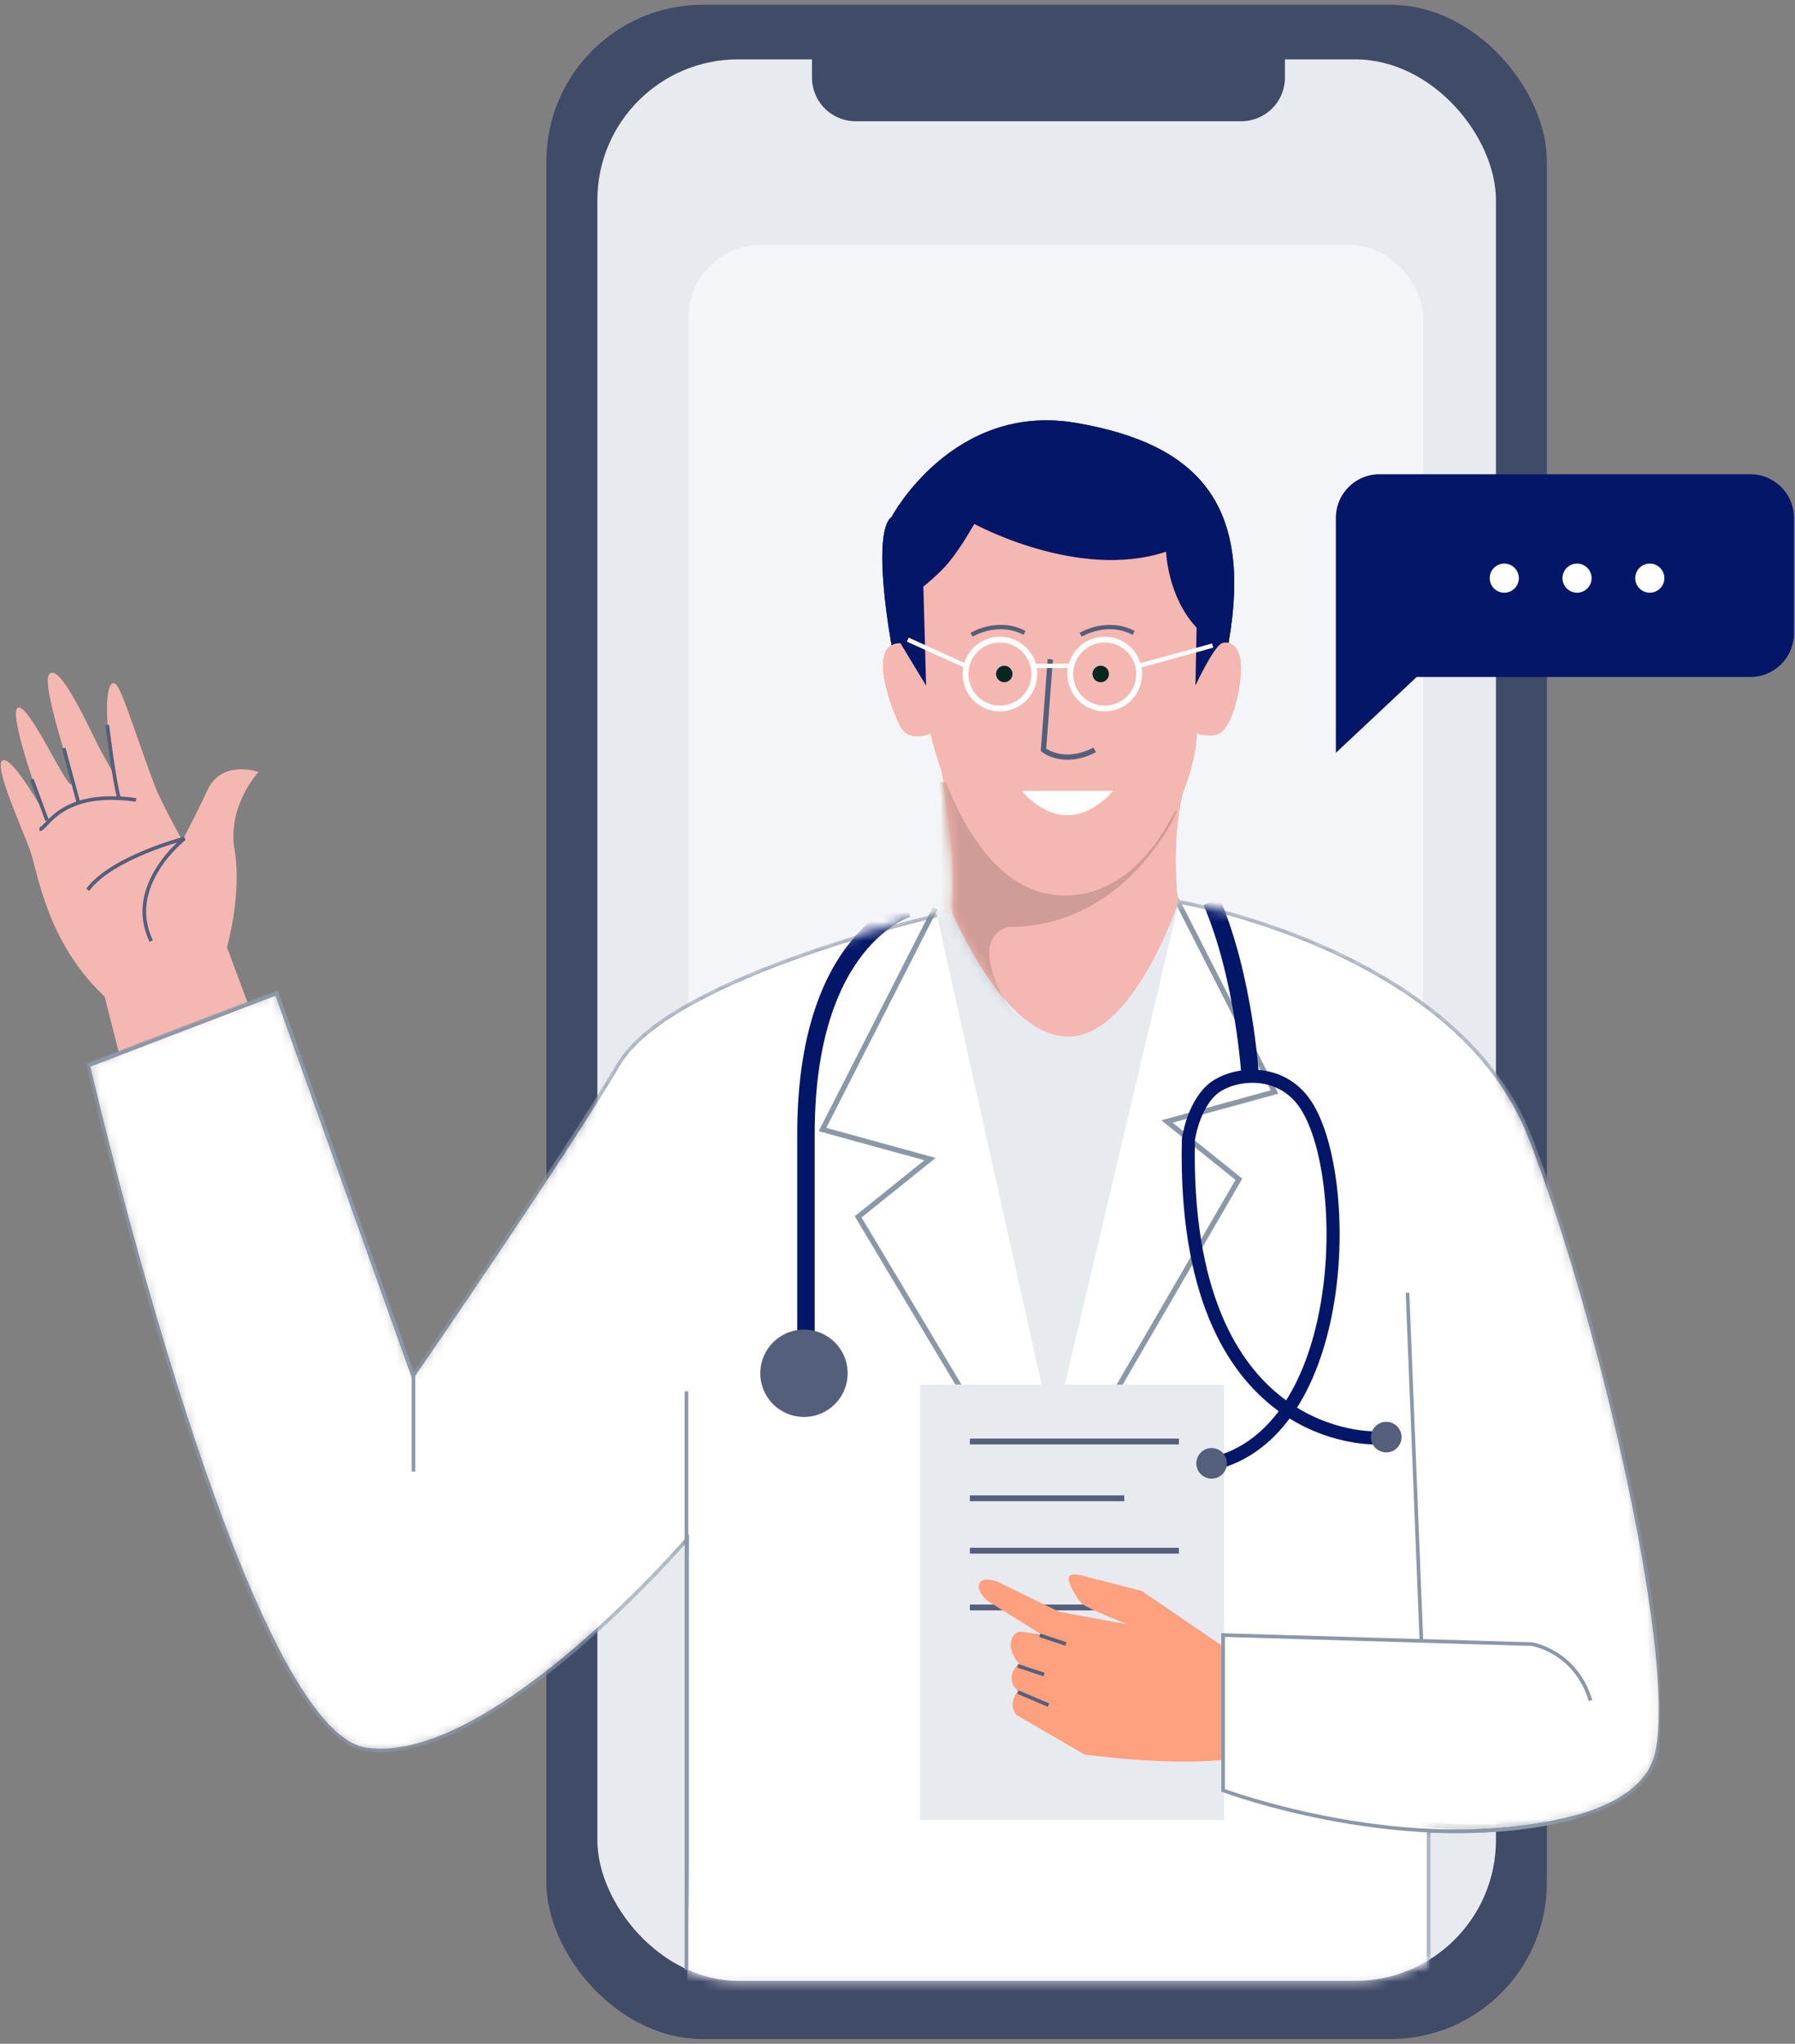 <svg width="188" height="214" fill="none" xmlns="http://www.w3.org/2000/svg"><rect width="100%" height="100%" fill="#808080" stroke="none"/><rect x="57.228" y=".5" width="104.785" height="213" rx="16.385" fill="#404B68"/><rect x="62.563" y="6.215" width="94.116" height="201.188" rx="14.746" fill="#E7EBF0"/><mask id="a" style="mask-type:alpha" maskUnits="userSpaceOnUse" x="62" y="6" width="95" height="202"><path d="M62.563 20.961c0-8.144 6.602-14.746 14.746-14.746h64.624c8.144 0 14.747 6.602 14.747 14.746v171.696c0 8.144-6.603 14.746-14.747 14.746H77.309c-8.144 0-14.746-6.602-14.746-14.746V20.961Z" fill="#fff"/></mask><g mask="url(#a)"><rect opacity=".5" x="72.089" y="25.645" width="76.97" height="113.549" rx="7.621" fill="#fff"/><path fill-rule="evenodd" clip-rule="evenodd" d="M93.386 67.605s-2.2-11.8 0-13.486c0 0 6.418-12.055 19.345-9.831s18.423 8.66 15.966 22.886c-2.457 14.227-32.26 6.843-32.26 6.843l-3.051-6.412Z" fill="#062721"/><path fill-rule="evenodd" clip-rule="evenodd" d="M149.637 191.715s21.089 1.202 23.767-7.681c2.678-8.882-5.43-45.11-13.138-64.94s-36.899-24.68-36.899-24.68L99.725 95.47s-29.37 6.502-34.951 15.985c-5.582 9.482-21.504 32.59-21.504 32.59l-14.326-40.143-19.726 7.553s16.019 69.708 29.06 71.718c13.04 2.01 33.7-22.017 33.7-22.017v62.057h77.659v-31.498Z" fill="#fff"/><mask id="b" style="mask-type:alpha" maskUnits="userSpaceOnUse" x="9" y="94" width="165" height="130"><path fill-rule="evenodd" clip-rule="evenodd" d="M149.637 191.715s21.089 1.202 23.767-7.681c2.678-8.882-5.43-45.11-13.138-64.94s-36.899-24.68-36.899-24.68L99.725 95.47s-29.37 6.502-34.951 15.985c-5.582 9.482-21.504 32.59-21.504 32.59l-14.326-40.143-19.726 7.553s16.019 69.708 29.06 71.718c13.04 2.01 33.7-22.017 33.7-22.017v62.057h77.659v-31.498Z" fill="#fff"/></mask><g mask="url(#b)"><path fill-rule="evenodd" clip-rule="evenodd" d="m97.932 95.126 11.326 55.144 12.234-56.2-23.56 1.056Z" fill="#fff"/><path d="m97.931 95.125-11.788 23.149 11.264 3.09-7.528 6.051 19.378 32.41M121.703 94.21l11.788 23.15-11.263 3.09 7.528 6.05-19.355 33.325" stroke="#062721" stroke-width=".549"/><path d="M130.94 112.699s-.612-10.283-4.04-18.285M95.076 95.125s-10.664 3.114-10.664 23.596v25.288" stroke="#fff" stroke-width="1.829"/><path fill-rule="evenodd" clip-rule="evenodd" d="M84.206 148.368a4.573 4.573 0 1 0-.002-9.146 4.573 4.573 0 0 0 .002 9.146Z" fill="#fff"/></g><path fill="#F9F8F8" d="M96.552 145.168h31.472v45.223H96.552z"/><path d="M101.581 150.939h21.892M101.581 156.884h16.169M101.581 162.372h21.892M101.581 168.314h16.169" stroke="#062721" stroke-width=".609"/><path fill-rule="evenodd" clip-rule="evenodd" d="m128.102 172.393-8.527-5.814-5.588-1.431s-1.888-.648-2.044 0c-.157.648.906 2.298 1.375 2.769.468.471 4.797 2.18 4.797 2.18l-7.214-1.343-6.44-3.147s-1.581-.583-1.897.203c-.316.786.827 1.788.827 1.788l5.754 3.586s-2.241-.404-2.457-.315c-.216.09-.716.327-.822 1.172-.106.846.579 1.826.579 1.826l.306.257s-.702.615-.794 1.423c-.091.809.488 1.351.488 1.351l.169.185s-.555.654-.555 1.356c0 .702.386 1.132.386 1.132l7.14 4.139s8.324 1.182 14.517.563v-11.88Z" fill="#FFA07F"/><path d="m106.611 174.43 2.744.914M106.611 177.172l3.201 1.372M108.897 171.227l2.744.914" stroke="#062721" stroke-width=".609"/><path fill-rule="evenodd" clip-rule="evenodd" d="M98.45 79.883s1.966 8.895 1.31 15.696c0 0 5.304 12.972 12.136 12.972 6.832 0 11.507-14.028 11.507-14.028s-.896-5.778.515-11.752c1.411-5.974-25.468-2.888-25.468-2.888Z" fill="#FFA07F"/><mask id="c" style="mask-type:alpha" maskUnits="userSpaceOnUse" x="98" y="79" width="26" height="30"><path fill-rule="evenodd" clip-rule="evenodd" d="M98.45 79.883s1.966 8.895 1.31 15.696c0 0 5.304 12.972 12.136 12.972 6.832 0 11.507-14.028 11.507-14.028s-.896-5.778.515-11.752c1.411-5.974-25.468-2.888-25.468-2.888Z" fill="#fff"/></mask><g mask="url(#c)"><path fill-rule="evenodd" clip-rule="evenodd" d="M123.322 84.942s-5.269 12.123-17.678 12.123c0 0-5.535.784 1.652 10.917L96.684 96.794l1.766-14.927 24.872 3.075Z" fill="#DF8D70"/></g><path fill-rule="evenodd" clip-rule="evenodd" d="M127.681 76.796c.817-.447 1.783-2.169 2.207-5.635.424-3.466-1.015-4.105-1.882-3.816-.868.289-2.801 4.44-2.801 4.44l.124-6.059c-3.049-3.238-3.198-7.955-3.198-7.955-9.199 3.066-20.087-2.908-20.087-2.908-1.006 1.756-1.847 3.005-2.702 4.054-.957 1.174-2.634 2.51-2.634 2.51l.289 10.376-2.692-4.458c-3.555 0-.938 6.983 0 8.723.937 1.74 3.152.728 3.152.728s3.518 16.217 13.32 16.941c9.802.725 14.552-12.319 14.552-16.941 0 0 1.535.447 2.352 0Z" fill="#FFA07F"/><path fill-rule="evenodd" clip-rule="evenodd" d="M111.791 85.366c-2.755 0-4.788-2.553-4.788-2.553h9.576s-2.033 2.553-4.788 2.553Z" fill="#fff"/><path d="m110.003 69.04-.713 9.49s2.085 1.699 5.363 0" stroke="#062721" stroke-width=".549"/><path fill-rule="evenodd" clip-rule="evenodd" d="M105.183 71.436a.86.86 0 1 0 0-1.718.86.86 0 0 0 0 1.718Z" fill="#062721"/><path d="M144.229 150.558s-20.459.996-19.762-31.233c0 0 .435-3.29 2.352-5.122 1.916-1.833 7.267-2.687 9.994 1.559 4.914 7.652 4.419 34.422-9.994 37.557" stroke="#fff" stroke-width="1.372"/><path fill-rule="evenodd" clip-rule="evenodd" d="M145.19 152.08a1.601 1.601 0 1 0 0-3.203 1.601 1.601 0 0 0 0 3.203ZM126.901 154.826a1.6 1.6 0 1 0 0-3.2 1.6 1.6 0 0 0 0 3.2ZM115.243 71.436a.858.858 0 1 0 0-1.716.858.858 0 0 0 0 1.716Z" fill="#062721"/><path clip-rule="evenodd" d="M104.729 74.184a3.605 3.605 0 1 0-.002-7.21 3.605 3.605 0 0 0 .002 7.21ZM115.702 74.184a3.605 3.605 0 1 0 0-7.21 3.605 3.605 0 0 0 0 7.21Z" stroke="#fff" stroke-width=".609" stroke-linecap="round"/><path d="M108.333 69.72h3.765M119.306 69.716l7.703-2.118M101.124 69.716l-6.048-2.743" stroke="#fff" stroke-width=".457"/><path d="M101.756 66.473s2.712-1.69 5.547-.201M113.187 66.473s2.712-1.69 5.547-.201" stroke="#062721" stroke-width=".457"/><path d="M166.734 177.857c-1.597-5.043-6.176-5.716-6.176-5.716l-32.456-.914v15.724s21.175 6.825 37.504 3.406M147.418 135.375l1.549 36.77" stroke="#062721" stroke-width=".549"/></g><g clip-path="url(#d)"><path fill-rule="evenodd" clip-rule="evenodd" d="M28.422 111.688 23.774 99.19s1.59-5.591.795-10.214 2.511-8.148 2.511-8.148-3.839-1.357-5.36 1.912c-1.522 3.27-2.63 5.253-2.63 5.253s-2.255-4.04-2.923-5.84c-2.685-7.228-3.65-10.942-4.365-10.613-1.338.617 0 9.287 0 9.287s-1.175-2.03-1.636-2.99c-2.884-6.007-4.17-7.745-4.912-7.34-1.288.706 2.844 11.656 2.2 11.656-.644 0-4.517-8.655-5.596-8.036C.78 74.736 4.64 85.133 4.64 85.133S1.317 79.16.281 79.613c-1.035.454 2.08 7.188 2.88 9.456.8 2.267 1.705 9.549 7.8 15.284l3.048 12.001 14.413-4.666Z" fill="#F5B7B1"/><path fill-rule="evenodd" clip-rule="evenodd" d="M93.386 67.601s-2.2-11.8 0-13.486c0 0 6.418-12.055 19.345-9.831s18.423 8.66 15.966 22.887c-2.457 14.226-32.26 6.842-32.26 6.842l-3.051-6.412Z" fill="#031668"/><mask id="e" style="mask-type:alpha" maskUnits="userSpaceOnUse" x="8" y="94" width="167" height="112"><path fill-rule="evenodd" clip-rule="evenodd" d="M149.637 191.711s21.089 1.202 23.767-7.681c2.678-8.882-5.43-45.11-13.138-64.94s-36.899-24.68-36.899-24.68l-23.642 1.056s-29.37 6.502-34.951 15.985c-5.582 9.483-21.504 32.59-21.504 32.59l-14.326-40.143-19.726 7.553s16.019 69.708 29.06 71.718c13.04 2.01 33.7-22.017 33.7-22.017v34.823a9.145 9.145 0 0 0 9.144 9.145h68.515v-13.409Z" fill="#fff" stroke="#fff" stroke-width=".381"/></mask><g mask="url(#e)"><path fill-rule="evenodd" clip-rule="evenodd" d="M149.637 191.711s21.089 1.202 23.767-7.681c2.678-8.882-5.43-45.11-13.138-64.94s-36.899-24.68-36.899-24.68l-23.642 1.056s-29.37 6.502-34.951 15.985c-5.582 9.483-21.504 32.59-21.504 32.59l-14.326-40.143-19.726 7.553s16.019 69.708 29.06 71.718c13.04 2.01 33.7-22.017 33.7-22.017v59.4h77.659v-28.841Z" fill="#fff" stroke="#8B98A8" stroke-width=".381"/><path fill-rule="evenodd" clip-rule="evenodd" d="m98 95.29 12.272 54.961 13.257-56.013-25.53 1.052Z" fill="#E7EBF0"/><path d="M97.931 95.121 86.144 118.27l11.264 3.091-7.528 6.05 19.378 32.41M121.703 91.188l11.789 23.149-11.264 3.09 7.528 6.05-19.355 33.325" stroke="#8B98A8" stroke-width=".549"/><path d="M130.94 112.695s-.611-10.283-4.039-18.285M95.076 95.121s-10.663 3.114-10.663 23.596v25.288" stroke="#031668" stroke-width="1.829"/><path fill-rule="evenodd" clip-rule="evenodd" d="M84.206 148.364a4.573 4.573 0 1 0-.002-9.146 4.573 4.573 0 0 0 .002 9.146Z" fill="#545F7C"/></g><path fill="#E7EBF0" stroke="#E7EBF0" stroke-width=".381" d="M96.551 145.164h31.472v45.223H96.551z"/><path d="M101.581 150.935h21.891M101.581 156.88h16.169M101.581 162.368h21.891M101.581 168.31h16.169" stroke="#545F7C" stroke-width=".609"/><path fill-rule="evenodd" clip-rule="evenodd" d="m128.101 172.389-8.526-5.814-5.588-1.431s-1.888-.648-2.045 0c-.156.648.907 2.298 1.375 2.769.469.471 4.798 2.18 4.798 2.18l-7.214-1.343-6.441-3.147s-1.58-.582-1.896.204c-.316.786.827 1.787.827 1.787l5.754 3.587s-2.242-.405-2.457-.316c-.216.09-.717.328-.822 1.173-.106.845.578 1.825.578 1.825l.306.257s-.701.615-.793 1.423c-.091.809.487 1.351.487 1.351l.17.185s-.555.654-.555 1.356c0 .702.385 1.132.385 1.132l7.141 4.139s8.324 1.182 14.516.563v-11.88Z" fill="#FFA07F"/><path d="m106.611 174.426 2.744.914M106.611 177.168l3.201 1.372M108.897 171.223l2.744.914" stroke="#545F7C" stroke-width=".381"/><path fill-rule="evenodd" clip-rule="evenodd" d="M98.45 79.88s1.966 8.894 1.31 15.695c0 0 5.303 12.972 12.135 12.972 6.833 0 11.508-14.028 11.508-14.028s-.896-5.778.515-11.752c1.411-5.974-25.469-2.888-25.469-2.888Z" fill="#F5B7B1"/><mask id="f" style="mask-type:alpha" maskUnits="userSpaceOnUse" x="98" y="79" width="26" height="30"><path fill-rule="evenodd" clip-rule="evenodd" d="M98.45 79.88s1.966 8.894 1.31 15.695c0 0 5.303 12.972 12.135 12.972 6.833 0 11.508-14.028 11.508-14.028s-.896-5.778.515-11.752c1.411-5.974-25.469-2.888-25.469-2.888Z" fill="#fff"/></mask><g mask="url(#f)"><path fill-rule="evenodd" clip-rule="evenodd" d="M123.321 84.938s-5.268 12.123-17.677 12.123c0 0-5.535.784 1.652 10.917L96.683 96.79l1.767-14.927 24.871 3.075Z" fill="#000" fill-opacity=".15"/></g><path fill-rule="evenodd" clip-rule="evenodd" d="M127.681 76.792c.817-.447 1.783-2.168 2.207-5.635.424-3.466-1.015-4.105-1.882-3.816-.868.289-2.801 4.441-2.801 4.441l.124-6.06c-3.049-3.238-3.198-7.955-3.198-7.955-9.199 3.066-20.087-2.908-20.087-2.908-1.006 1.756-1.847 3.005-2.702 4.054-.957 1.174-2.634 2.51-2.634 2.51l.289 10.376-2.692-4.458c-3.555 0-.938 6.983 0 8.723.937 1.74 3.152.728 3.152.728s3.518 16.217 13.32 16.942c9.802.724 14.552-12.32 14.552-16.942 0 0 1.535.447 2.352 0Z" fill="#F5B7B1"/><path d="M9.19 93.166c2.52-3.406 10.129-5.373 10.129-5.373s-6.308 4.915-3.474 10.746M11.236 75.914s.75 6.182 1.242 7.671M6.673 78.336l1.537 5.689M3.34 81.602l1.59 4.305" stroke="#545F7C" stroke-width=".381"/><path d="M4.135 86.833c.794 0 2.11-4.203 10.112-3.08" stroke="#545F7C" stroke-width=".381"/><path d="M71.898 145.676v60.585M9.253 111.561l19.727-7.553 14.326 40.144v9.927" stroke="#8B98A8" stroke-width=".381"/><path fill-rule="evenodd" clip-rule="evenodd" d="M111.791 85.362c-2.755 0-4.788-2.553-4.788-2.553h9.576s-2.033 2.553-4.788 2.553Z" fill="#fff"/><path d="m110.003 69.031-.713 9.49s2.084 1.7 5.363 0" stroke="#545F7C" stroke-width=".549"/><path fill-rule="evenodd" clip-rule="evenodd" d="M105.183 71.428a.858.858 0 1 0 0-1.716.858.858 0 0 0 0 1.716Z" fill="#062721"/><path d="M144.228 150.554s-20.458.996-19.762-31.233c0 0 .435-3.29 2.352-5.122 1.917-1.832 7.268-2.687 9.994 1.559 4.915 7.653 4.419 34.423-9.994 37.557" stroke="#031668" stroke-width="1.372"/><path fill-rule="evenodd" clip-rule="evenodd" d="M145.19 152.076a1.601 1.601 0 1 0 0-3.203 1.601 1.601 0 0 0 0 3.203ZM126.901 154.822a1.6 1.6 0 1 0 0-3.2 1.6 1.6 0 0 0 0 3.2Z" fill="#545F7C"/><path fill-rule="evenodd" clip-rule="evenodd" d="M115.242 71.428a.86.86 0 1 0 0-1.718.86.86 0 0 0 0 1.718Z" fill="#062721"/><path clip-rule="evenodd" d="M104.728 74.184a3.604 3.604 0 0 0 3.604-3.606 3.604 3.604 0 1 0-7.208 0 3.604 3.604 0 0 0 3.604 3.606ZM115.702 74.184a3.604 3.604 0 0 0 3.604-3.606 3.604 3.604 0 1 0-7.208 0 3.605 3.605 0 0 0 3.604 3.606Z" stroke="#fff" stroke-width=".609" stroke-linecap="round"/><path d="M108.333 69.717h3.765M119.306 69.712l7.703-2.118M101.124 69.716l-6.048-2.743" stroke="#fff" stroke-width=".457"/><path d="M101.756 66.469s2.712-1.69 5.546-.201M113.187 66.469s2.712-1.69 5.546-.201" stroke="#545F7C" stroke-width=".457"/><path d="M166.586 178.057c-1.591-5.212-6.153-5.908-6.153-5.908l-32.332-.946v16.256s19.624 7.368 36.961 2.796M147.417 135.363l1.451 36.408" stroke="#8B98A8" stroke-width=".381"/></g><path d="M85.044 3.93h49.535V8.12a4.572 4.572 0 0 1-4.572 4.573h-40.39a4.572 4.572 0 0 1-4.573-4.573V3.93Z" fill="#404B68"/><path fill-rule="evenodd" clip-rule="evenodd" d="M139.913 69.894V54.229a4.573 4.573 0 0 1 4.573-4.573h38.833a4.573 4.573 0 0 1 4.573 4.573v12.083a4.572 4.572 0 0 1-4.573 4.572h-34.943l-8.463 7.943v-8.933Z" fill="#031668"/><path fill-rule="evenodd" clip-rule="evenodd" d="M172.792 62.06a1.524 1.524 0 1 1 0-3.048 1.524 1.524 0 0 1 0 3.048ZM165.172 62.06a1.524 1.524 0 1 1 0-3.048 1.524 1.524 0 0 1 0 3.048ZM157.551 62.06a1.524 1.524 0 1 1 0-3.048 1.524 1.524 0 0 1 0 3.048Z" fill="#fff"/><defs><clipPath id="d"><path fill="#fff" transform="translate(.073 43.938)" d="M0 0h173.753v163.465H0z"/></clipPath></defs></svg>